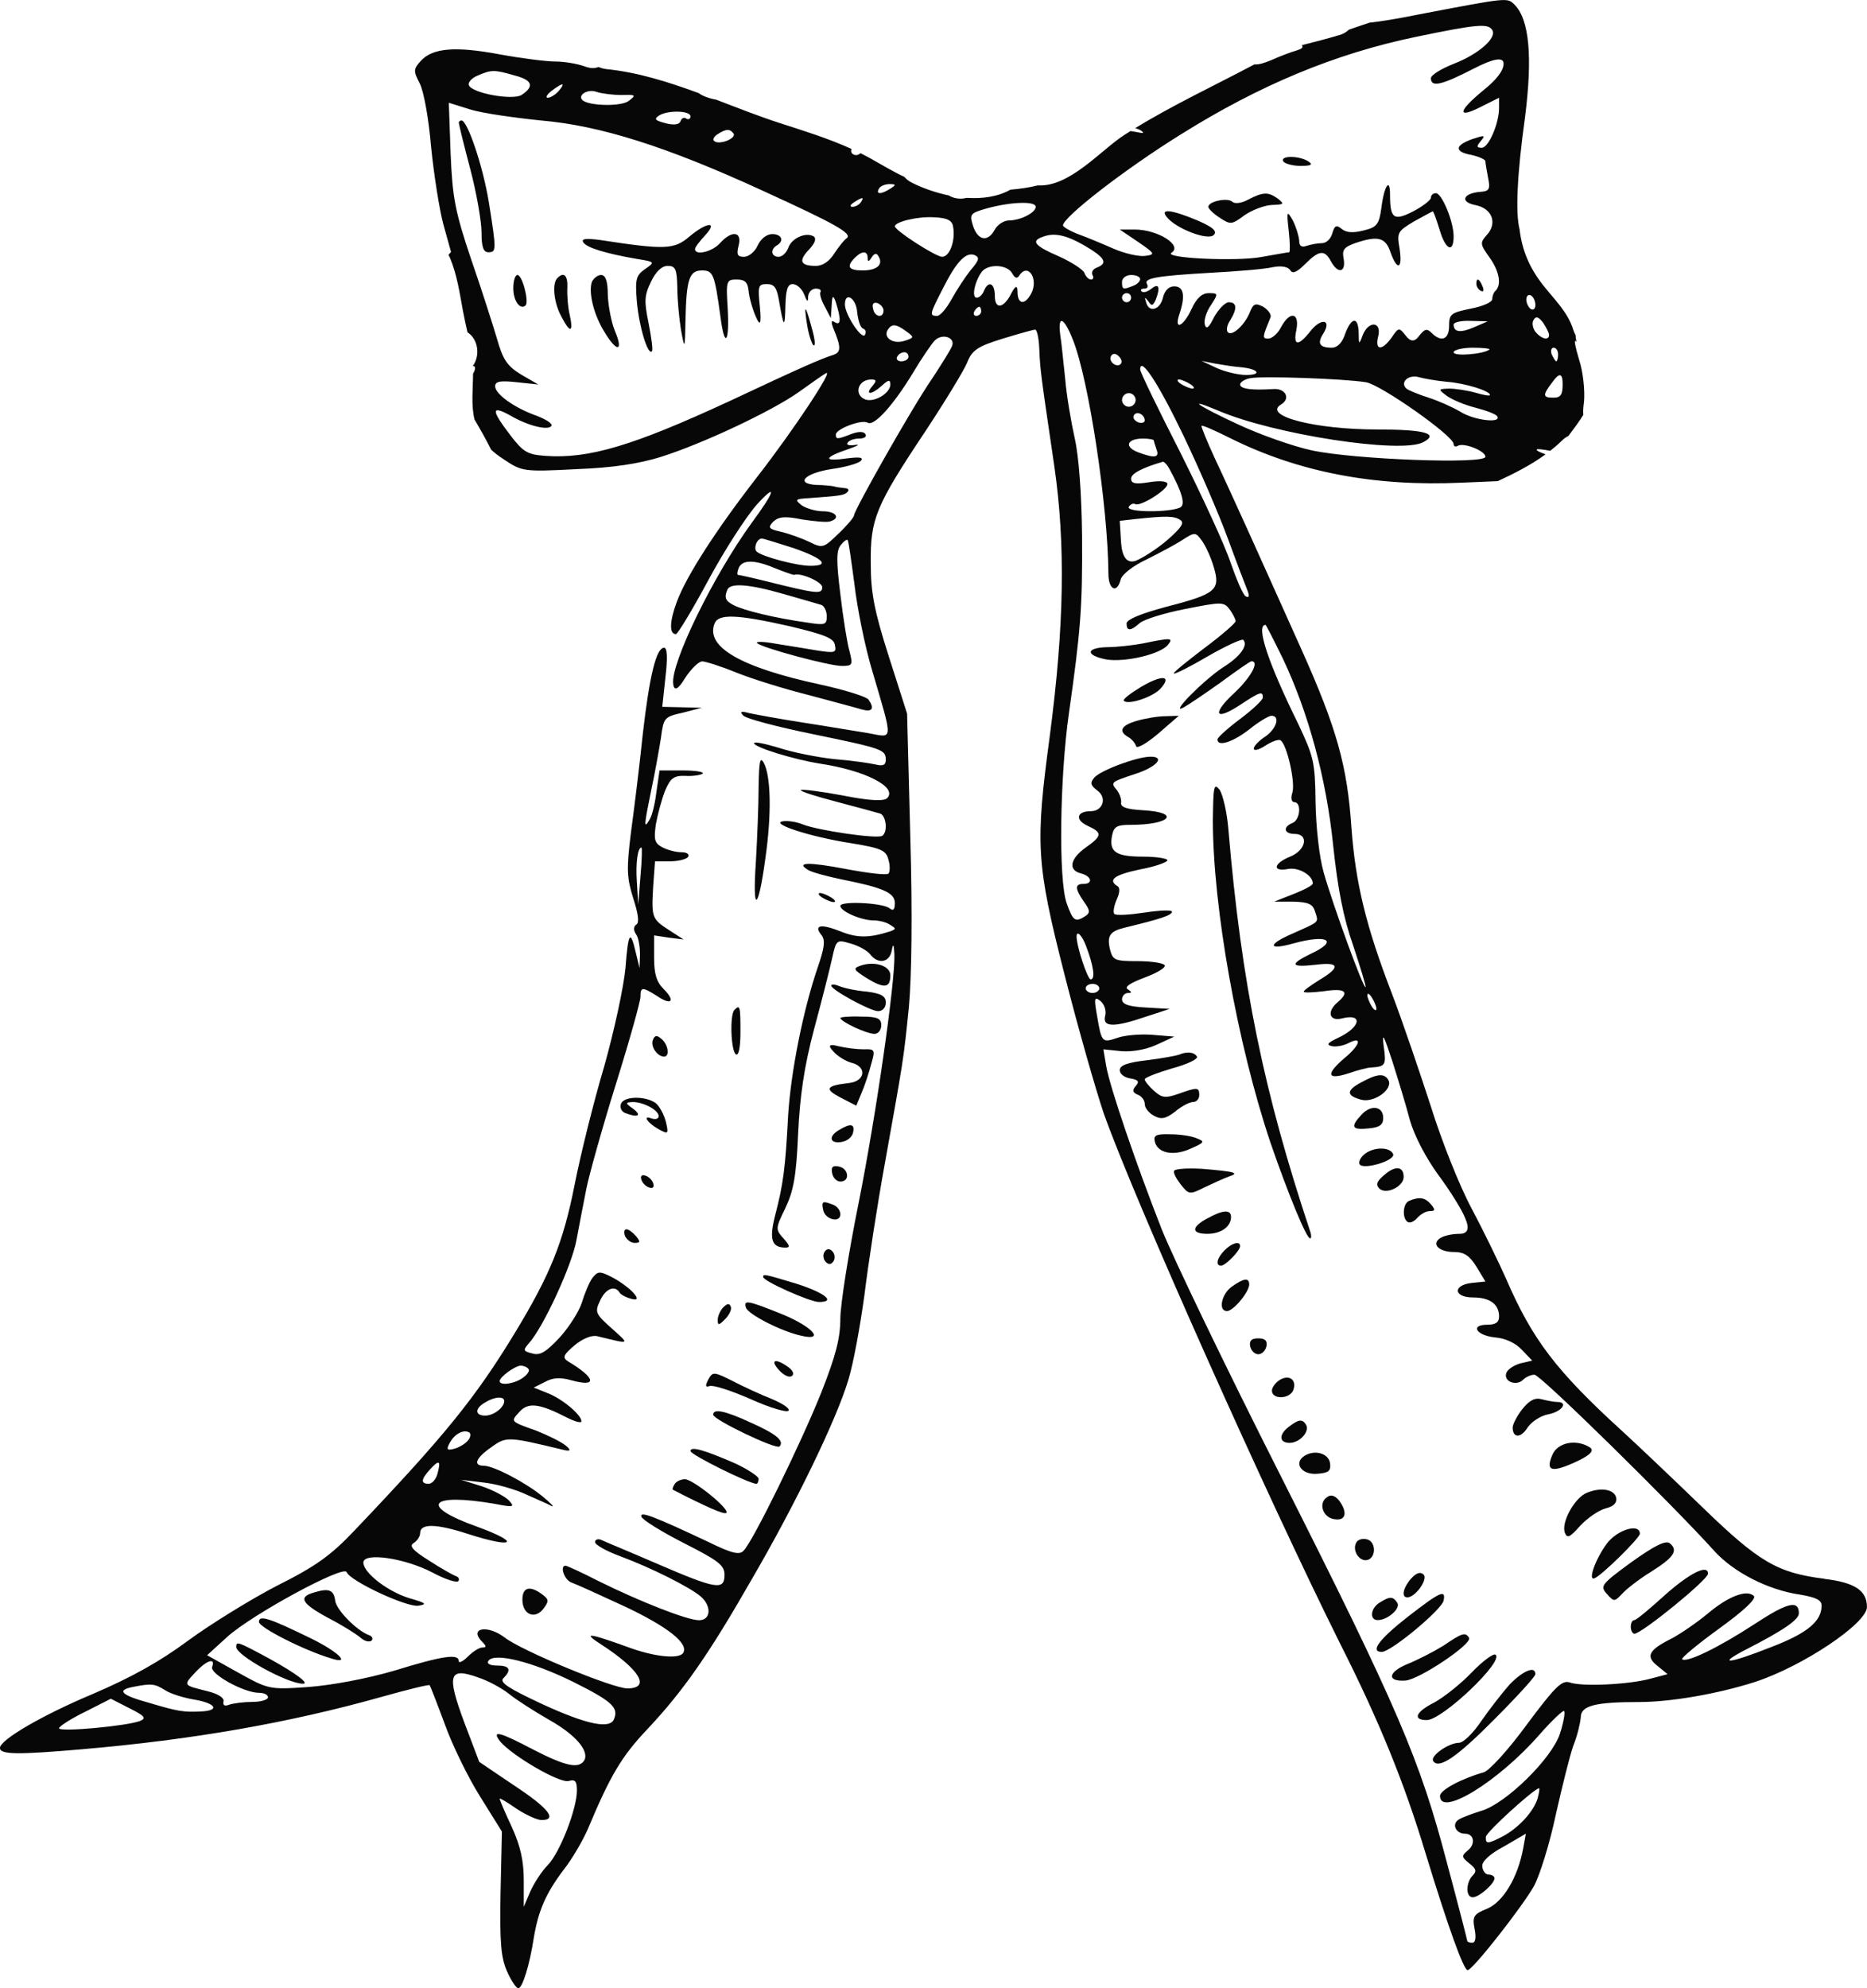 <?xml version="1.0" encoding="UTF-8"?>
<svg id="Layer_2" data-name="Layer 2" xmlns="http://www.w3.org/2000/svg" viewBox="0 0 411 437.51">
  <defs>
    <style>
      .cls-1 {
        fill: #070707;
        stroke-width: 0px;
      }
    </style>
  </defs>
  <g id="Layer_1-2" data-name="Layer 1">
    <g>
      <path class="cls-1" d="m401.6,347.41c-10.3-1.3-14.3-3.6-26.8-15.7-6.2-6-14.2-13.6-17.7-16.8-14.5-13.2-19.8-20.2-25.5-33.4-1.6-3.6-5-10.6-7.6-15.5-2.7-5-6.7-15.1-9-22.5-2.4-7.4-6.2-18.6-8.6-24.9-5.7-14.8-8-24.3-8.9-36.5-.9-13.5-3.2-21.8-11-39.2-3.7-8.2-8.7-19.4-11.2-24.9s-6-13.2-7.8-17c-1.8-3.9-3.1-7.1-3-7.3.2-.2,2.9,1,6.1,2.6,15.2,7.6,31.9,10.8,51.3,9.9l7.81-.33c3.68-1.71,7.29-3.54,10.53-5.9-1.36-.49-2.13-.88-1.93-1.07.11-.16,1.26-.03,2.96.29.9-.71,1.77-1.45,2.59-2.26.45-.44.92-.77,1.41-1.01,1.14-1.52,2.29-3.03,3.28-4.64-.1-.69,0-1.63.16-2.98.2-2.4-.2-6.5-1.1-9.2-.8-2.7-1.2-4.5-.7-4,.03.04.07.09.12.15-.05-.29-.09-.6-.14-.97-.02-.18-.03-.36-.04-.53-.19-.33-.35-.69-.48-1.1-1.21-4.02-4.29-6.84-6.8-10.07-2.89-3.72-4.51-7.52-5.06-12.16-.91-3.55-.55-12.02,1.19-24.51,1.7-13.3,1-21.6-2.3-24.9-1.6-1.6-1.4-1.6-21.3,2.2-4.49.91-8.12,1.5-10.64,1.77-1.47.47-2.97,1.02-4.5,1.53-.54.52-1.23.95-2.11,1.2-2.62.77-5.23,1.46-7.88,2.12-.12.03-.25.05-.37.08.34.62-.05.81-1.21,1.2-1.1.3-3.5,1.2-5.5,2.1-1.74.71-2.77,1.02-3.75.95-8.76,4.65-17.78,8.85-26.24,14.03.53.16.92.31,1.1.42,1.1.7.8.8-1,.4-.26-.04-.65-.1-1.13-.18-.43.27-.87.53-1.3.81-5.21,3.35-12.11,11.57-19.09,11.14-1.99.49-4.01.78-6.05.95-2.74,1.55-6.13,2.03-9.62,1.8-.41.1-.85.17-1.34.17-1.05,0-1.92-.27-2.63-.71-2.93-.61-5.76-1.62-8.14-2.82-.68-.35-1.21-.77-1.6-1.25-2.57-1.19-5.03-2.71-7.61-4.14-.68-.38-1.37-.73-2.07-1.08-.44.42-1.06.57-1.63.23-.42-.25-.49-.71-.35-1.17-5.06-2.3-10.42-3.96-15.69-5.66-4.68-1.51-9.37-3.37-14.1-5.18-1.49-.25-3-.8-3.84-1.44-6.65-2.45-13.39-4.58-20.29-5.28-.64-.07-1.22-.23-1.75-.47-1.03.4-1.93.29-3.28-.2-1.4-.5-4.2-1-6.2-1s-7.5-.7-12.4-1.6c-9.7-1.8-14.7-1.4-17.3,1.5-1.6,1.8-1.6,2.2-.2,4.9.9,1.7,2,7.9,2.5,13.9.6,6,1.8,13.7,2.7,17.1l1.7,6.1-.57.65c.11.2.23.4.33.63,1.55,3.72,2.12,7.64,2.84,11.57.3,1.62.66,3.22,1.02,4.83,2.41,1.54,2.81,5.16,1.19,7.4,0,.02,0,.03,0,.05.03,0,.06-.02.09-.02.5,0,.5.6.1,1.4-.04.08-.09.16-.15.25-.02,3.34-.46,6.97.32,10.11,1.29,2.2,2.54,4.41,3.67,6.66.73.67,1.74,1.46,2.86,2.17,3.9,2.6,4.3,2.7,15.8,2.1,8.1-.3,13.9-1.2,18.7-2.7,9.2-2.9,24.5-10.1,30.4-14.3,2.5-1.8,5.2-3.7,5.9-4.1,2-1.2-7.1,12.5-15.1,22.8-9,11.6-15.6,21.8-17.7,27.5-1.6,4.3-1.7,7.1-.2,7.1.4,0,3.6-5.3,7.1-11.8s8.3-14,10.8-16.8c4.5-4.9,3.9-2.8-1.2,4.1-8.5,11.7-17.8,30.8-17.3,35.4q.3,2.6,2.6-1.2c1.3-2,3-3.7,3.8-3.7.7,0,4.2,1.1,7.6,2.5,3.5,1.4,10.6,3.6,15.8,4.9,5.2,1.4,10.5,2.8,11.8,3.2,2.2.6,2.8-.2,1.4-2.2-.4-.6-5.1-2.1-10.6-3.3-17.6-3.8-25.3-8.3-23.3-13.4.8-2.2,4.8-2.1,16.7.6,7.5,1.8,9.6,2.6,9.8,4.1.4,1.7,0,1.8-3.9,1.2-2.4-.4-6.6-1.1-9.2-1.5-2.7-.5-4.5-.5-4-.1,1.3,1.1,15.9,5,18.6,5,2.4,0,2.5-.2,1.7-3.3-.5-1.7-1.4-7.4-2-12.5-.9-7.3-.9-9.6.1-10.8.6-.8,1.3-1.3,1.5-1.1.2.1.8,4.5,1.5,9.7.6,5.2,2.3,13.7,3.9,19,4.7,16,4.7,14.8-.8,13.8-2.6-.4-9-1.5-14.2-2.3s-10.6-1.8-12-2.1c-1.9-.5-2.2-.4-1.4.5.6.7,7.5,2.5,15.3,4.1,15.5,3.2,16.1,3.4,16.1,5.7,0,1.1-.6,1.4-2.2,1-1.3-.3-5.4-.9-9.2-1.2-3.7-.4-9.2-1.5-12.2-2.5-3-.9-5.4-1.4-5.4-1,0,.9,8.8,3.6,14.5,4.5,10,1.5,17.2,5.2,14.8,7.6-.7.7-3.8.6-9.8-.6-4.8-.9-8.9-1.4-9.2-1.2-.2.3,3.3,1.4,7.9,2.6,4.6,1.2,8.9,2.4,9.6,2.6,1.3.5,1.7,4.1.4,4.9-1.2.7-14.1-1.2-17.4-2.5-1.4-.6-3.5-.9-4.5-.7-2.8.5,6,3.4,15,4.8,6.8,1.1,7.8,1.6,8.3,3.7.4,1.3.3,2.7,0,3-.4.4-4.5-.1-9.3-1-8.4-1.6-11.2-1.5-8.4.2.8.5,4.1,1.4,7.5,2.1,9,1.8,11.6,2.9,11.6,5.2,0,1.5-.4,1.8-1.2,1.1-1.7-1.2-10.8-1.6-10.8-.5,0,1.2,4.6,3.2,7.3,3.2,1.2,0,2.9.4,3.7,1,1.3.8,1.3.9,0,1.4-4.7,1.5-7.3,1.5-11,0-4.3-1.7-6-1.4-4.1.9.8,1.1.6,2.7-.8,6.8-3.3,9.6-6,23.2-6.6,32.9-.6,11.7-1.1,15.1-2.8,21.7-1.4,5.4-.9,7.3,2.2,7.3,1.1,0,1-.4-.4-2-1.8-2-1.8-2.2.4-6.7,1.8-3.8,2.4-7,2.8-16.3.4-8.3,1.3-14.7,3.5-23,1.7-6.3,3.5-13.4,4-15.7.9-4.1,1-4.1,4.1-3.2,1.8.5,3.7,1.6,4.3,2.4,1.7,2.2,4.2,1.8,4.7-.8.3-1.7.5-1.6.6.8.2,5.9-4,35.3-7.9,54.8-2.2,10.9-4,22.3-4,25.3,0,4.3-1,8.2-4.2,16.3-4.4,11-15,32.7-17.1,34.8-.9,1-2.6.6-7.7-1.9-11.9-5.6-15.2-6.9-14.8-5.6.2.7,4.4,3.3,9.3,5.8,7.7,3.9,9,4.9,9,7,0,3.5-1.8,3.2-15-2.5-6-2.6-11.6-4.9-12.2-5.2-.7-.3-1.3,0-1.3.5,0,.6,2.5,2,5.5,3.1,7,2.6,15.5,6.9,17.8,8.9,2.4,2.1,2.2,5.2-.4,5.2s-13-4.1-22.1-8.6c-3.7-1.9-7-3.4-7.3-3.4-1.3,0-.3,3.1,1.3,3.7.9.3,6.2,2.7,11.8,5.3,9.3,4.4,14.1,8.1,12.8,10.2-.9,1.4-6.3.9-12.2-1.3-8.6-3.1-10.1-3.3-5.9-.6,8.5,5.5,11.1,9.7,5.8,9.7-3.2,0-23.3-8.3-27-11.2-3.8-2.9-8-2.1-4.9,1,.9.9.9,1.2,0,1.2-.7,0-2.1.9-3.2,2s-2,1.5-2,1c0-1.7-3.5-1.2-14.2,2.1-6.2,1.8-13.7,3.2-19,3.6-8.6.6-8.7.5-15.4-3.2l-6.8-3.8,4.5-4.1c5.6-5,25.6-15.8,26.2-14.2.8,2,13.3,7.8,15.8,7.4,2-.3,1.7-.6-1.8-1.6-4.8-1.4-10.3-5.6-10.3-7.9s9.1-1,15.2,2.2c2.8,1.5,5.3,2.3,5.7,1.9.3-.4.1-.9-.5-1.1-.6-.2-3.3-1.7-5.9-3.4-3.7-2.3-4.5-3.3-3.4-3.9.8-.5,1.4-1.5,1.4-2.2,0-2.1,3.4-2.1,10.5.2,10.2,3.3,11.9,2,2-1.6-12.9-4.6-10.5-7.5,4-5,4.1.8,4.4.7,3-.8-.9-.9-3.6-2.3-6-3.1l-4.5-1.4,5,.6c2.8.3,7,1.5,9.5,2.7,2.5,1.1,5,2.2,5.5,2.5.6.2-.3-.7-2-2.1-3.6-3-10.8-6.8-13-6.8-2.4,0-1.8-1.7,1.7-4.1,3.3-2.4,3.7-2.3,15.8.6q2.4.6.6-.9c-1.1-.9-4-2.3-6.5-3.3-5.9-2.1-5.7-2-3.7-4.2,1.9-2.1,4.4-1.8,10.4,1.3,1.8.9,3.2,1.3,3.2.8,0-1.4-4.3-5-7.5-6.2l-3-1.2,2.4-1.2c1.8-1,3.4-1.1,5.9-.4,5.8,1.6,5.4-.5-.8-4.2-1.2-.8-1-1.4,1.5-3.5,1.8-1.5,3.8-2.3,5-2,7.4,1.8,7.2,1.9,3.2-1.7-3.6-3.2-3.8-3.6-2.6-6.1,1.2-2.7,3.3-3.5,4.3-1.8.3.5,1.5,1.1,2.7,1.4q2,.5.3-1.4c-.9-1-3.1-2.6-4.7-3.4-2.7-1.4-3.1-1.3-4.3.2-.7,1-1.7,3.4-2.3,5.4-.6,1.9-2.8,5.4-4.9,7.7-3,3.2-4.3,4-6,3.5-2-.5-2.1-.7-.8-2.2,3.2-3.5,9.5-17.2,10.5-22.7.6-3.2,1.6-8.4,2.2-11.4.6-3,3.5-13.4,6.5-23,3-9.6,5.4-18.2,5.4-19.2,0-2.2.4-2.2,3.6-.2,3.2,2.2,4.2,1.2,1.5-1.5-1.6-1.6-2.1-3.4-2.1-6.9v-4.9l3.3.5,3.2.4-3.1-2c-3.9-2.5-4-2.8-3.6-9.7l.4-5.5h3.3c1.9,0,3.7-.5,4-1,.3-.6-.3-1-1.5-1s-3.1-.5-4.2-1.1c-1.7-.9-1.9-1.7-1.4-5.1.4-2.2,1.3-5.5,2-7.3,1.2-2.8,1.9-3.4,4.5-3.3,1.7.1,3.4-.2,3.8-.5.3-.4-1.6-.7-4.4-.7h-5.1l-.7,4.8c-.3,2.6-1,5.4-1.6,6.2-1.2,2-1.1,1,.5-6.8.8-3.7,1.7-8.8,2.1-11.3.6-4.5.7-4.7,4.8-5.6l4.2-1.1-4.3-.1-4.4-.1.7-6.5c.5-4.3.4-6.5-.3-6.5-1.7,0-3.2,6-4.7,19.1-.7,6.8-1.9,16.5-2.6,21.6-1,8.1-.9,9.9.5,14.4,1.1,3.4,1.4,5.4.7,5.8-.6.4-.7,1.2-.1,2.1.6.8.9,2.8.9,4.5l-.1,3-.8-3.3c-1.2-5.3-1.7-4.7-2.3,3.3-.4,4.2-2.5,13.9-4.7,21.7-2.3,7.7-5.2,19.4-6.5,26-2.5,12.7-5.4,19.8-13.1,32.5-8.7,14.3-15.3,22.5-35.3,43.5-5.2,5.5-8.5,7.9-17.1,12.2-5.8,3-14.7,8.5-19.6,12.1-6.2,4.6-12.5,8.1-20.9,11.7-11,4.6-20.5,10.1-20.5,11.9,0,1.5,4,1.5,18,.3,24.4-2.1,45.6-5.8,65.9-11.5,5.7-1.6,10.5-2.8,10.7-2.6.1.1,1.6,3.9,3.3,8.5,1.6,4.5,5.1,11.7,7.8,16l4.8,7.7-.3,13.5c-.2,11,.1,14.2,1.4,17.2.9,2.1,2.1,3.8,2.5,3.8.9,0,2.5-5.1,3.4-11,1-6,2.6-9.8,6.6-15.1,1.9-2.4,4.2-6.4,5.3-8.9,4.9-11.7,7.4-16,13.1-22,7.9-8.4,13.5-16.4,23-33,9.5-16.3,18.7-35.2,21.3-44,1.1-3.6,2.6-11.9,3.5-18.5.8-6.6,2.8-19.7,4.5-29,4.1-22.9,4.1-22.6,5.3-34.5.6-6.7.8-20.3.3-37.5l-.7-27-4-12.5c-3.2-10-4-14.1-4-20.5-.1-9.8,1-12.6,12-29.1,4.3-6.5,8.5-13.4,9.2-15.1,1.1-2.8,2.3-3.6,7.8-5.3,3.6-1.1,6.8-2,7.2-2s.8,1.9.9,4.2c.2,4.8.3,5.4,3.3,25.8,2.5,17.2,2.2,35.2-1,59.5-3.2,23.8-3,27.9,3.3,52.6,3,11.8,6.9,25.4,8.6,30.4,6.9,19.4,36.1,84.7,52,116.6,8.7,17.2,14.2,30.8,18.9,46.4,4.9,16,8.3,25.5,9.2,25.5,1.1,0,12-13.9,14.6-18.5,1.3-2.4,3.5-9.5,4.8-15.7,1.4-6.2,3.1-13.1,3.9-15.3.9-2.2,1.5-5,1.6-6.1,0-2.6,3.1-3.4,12.9-3.4,6.9,0,17.3-1.8,25.4-4.4,10.5-3.4,24.7-12.9,24.7-16.5s-2.6-5.4-9.4-6.2Zm-57.6-262.9c0,2.3-.4,3-2,3-2.4,0-2.5-.5-.2-3.5q2.2-3.1,2.2.5Zm-2-8c.6,0,1,.7,1,1.5s-.2,1.5-.4,1.5-.6-.7-1-1.5c-.3-.8-.1-1.5.4-1.5Zm-2.3-5.5c.7,1.1,1.3,2.2,1.3,2.7,0,1.3-1.7.9-3-.7-.6-.8-.8-2-.4-2.6.5-.9,1.1-.7,2.1.6Zm-2.7-6c.6.3,1,1.3,1,2.1s-.4,1.2-1,.9c-.5-.3-1-1.3-1-2.1s.5-1.2,1-.9Zm-196.5,134l-.3-4.9c-.3-4.3.2-7.6,1-7.6.2,0,.1,2.8-.2,6.2l-.5,6.3Zm-25.9,101.5c.6,0,1.4.3,1.7.7.4.3-.1,1.2-1.1,1.9-1.8,1.4-5.2,1.9-5.2.8,0-.9,3.3-3.3,4.6-3.4Zm-7.8,8.1c2.1-1.3,4.2-1.4,4.2-.3,0,1.4-2.3,3.2-4.2,3.2-2.3,0-2.3-1.6,0-2.9Zm-7.8,8.9c1.1-2,3-3,4.3-2.3.4.3.3,1.1-.3,1.8s-1.9,1.5-3,1.8c-1.6.4-1.8.2-1-1.3Zm-4.3,5.8c2-2.2,2.4-1.9,1.6,1-.3,1.2-1.2,2.2-1.9,2.2-1.8,0-1.8-.9.3-3.2Zm-63.9,55.4c-2.8,1.1-17.8,2.5-17.8,1.6,0-.4,2.6-2.1,5.7-3.6l5.7-2.9,4.1,2.1c3.4,1.7,3.8,2.2,2.3,2.8Zm13.5-2.1c-3.9.2-5.1,0-11.5-1.9-6.2-1.7-7.2-2.8-3.5-3.5,4-.8,4.8-.7,7,.7,1.2.8,4.1,1.7,6.5,2.1,4.7.8,5.7,2.4,1.5,2.6Zm11.3-2.1c-1.9,0-4.2.3-5.1.6-1,.4-1.5.2-1.3-.7.2-.8-1.2-1.7-3.7-2.3-5.2-1.3-5.2-1.2-2.5-4.1,2.5-2.7,4.5-3.3,3.7-1.2-.6,1.5,7,5.7,10.3,5.7,1.1,0,2,.4,2,1,0,.5-1.5,1-3.4,1Zm73,12.9c-1.2,1.9-4.2,1.2-11.2-2.4-7.4-3.9-9.3-4.4-7.3-1.8,2.7,3.2,13.2,9.3,15.1,8.7,1.4-.4,1.8,0,1.8,2.1,0,4-3.7,13.6-6.4,16.4-1.4,1.4-3.1,4.1-3.9,5.9l-1.4,3.3v-5.8c0-4.3-.7-7.5-2.6-11.7-1.5-3.2-2.7-6-2.7-6.3,0-.2,1.7.8,3.7,2.2,2.1,1.4,4.6,2.5,5.5,2.5,3.6,0,1.6-2.6-6-7.6l-7.7-5.2-3.3-8.7c-3.9-10.5-3.4-12.2,3-9.9,2.2.7,5.3,2.4,6.8,3.6,1.6,1.3,5.5,3.8,8.8,5.7,5.9,3.3,9,6.9,7.8,9Zm6.6-9.2c-.8,2.4-6,1.3-15.8-3.2-7.5-3.5-9.5-4.8-8.6-5.7,1.9-1.9,1.4-2.8-1.4-2.8-1.5,0-2.3-.4-1.9-1,1.2-2,9.8.2,18.7,4.6,8.4,4.2,10,5.6,9,8.1ZM205.5,47.81c3,.1,4.1.7,4.3,2,.6,3-.7,6.7-2.4,6.7-1.4,0-10.4-5.8-10.4-6.7,0-1,5-2.2,8.5-2Zm-6.4,27.2c-2.5.8-4.7-.7-3.7-2.4.9-1.4,1.8-1.4,4.1.3,1.8,1.3,1.8,1.4-.4,2.1Zm.9,3.5c0,.5-.7,1-1.6,1-.8,0-1.2-.5-.9-1,.3-.6,1-1,1.6-1,.5,0,.9.4.9,1Zm-8,6.5c-1.7,2-.1,1.9,2.2-.2,1.4-1.3,1.8-1.3,1.8-.2,0,1.9-3.5,4-5.5,3.3-2.6-1-1.7-4.4,1.3-4.4,1.2,0,1.2.3.2,1.5Zm1.2-18.3c.7.3,1.3,1,1.3,1.6,0,1.8-2,1.5-2.3-.4-.3-1,.1-1.5,1-1.2Zm.3-25.2c.3-.6,1.4-1,2.3-1,1.5,0,1.5.2.2,1-2,1.3-3.3,1.3-2.5,0Zm-5.5,3c1.9-1.2,2.3-1.2,1.5,0-.3.5-1.2,1-1.8,1-.7,0-.6-.4.3-1Zm.2,12.2c1.6-1.6,2.8-1.5,2.8,0,0,1,.3.9.9-.1.6-.9,1.1-1,1.5-.2,1.1,1.8-.3,3.1-3.5,3.1s-3.6-.9-1.7-2.8Zm.5,12c.2,1.8.7,3.4,1.3,3.6.6.2.7.8.4,1.4-.7,1.1-4.4-4.5-4.4-6.7,0-3,2.5-1.4,2.7,1.7Zm-30.7-39.2c1.9-1.2,2.7-1.2,3.5-.1.6,1.1-3.3,2.6-4.3,1.6-.4-.3,0-1,.8-1.5Zm-12.9-4.1c1.9-1.2,6.9-1.1,6.9.2,0,.5-.4.8-.9.5-.5-.4-1.1-.1-1.3.6-.3.7-1.4.9-3.3.4-2.3-.6-2.6-.9-1.4-1.7Zm-13.8-5.2c1.2.4,3.7.7,5.6.7,3.1-.1,3.2,0,1.5,1.3-1.7,1.3-8.9,1.1-10.2-.2-1.1-1.1,1.2-2.5,3.1-1.8Zm-9.9-.2c2.5-1.9,3.2-1.9,1.6,0-.7.8-1.8,1.5-2.4,1.5s-.2-.7.8-1.5Zm-16.2-3.4c3-1.3,3.6-1.3,8.1,0,3.9,1,4.4,2.4,1.5,4.3-2,1.2-11-.4-11.6-2.2-.2-.6.7-1.6,2-2.1Zm55.3,71.7c-21.2,9.8-30.9,12.7-40.5,12-3.9-.3-4.8-.8-7.7-4.6-4.2-5.5-4.2-6.6,0-4.3,3.9,2.3,8.4,3.4,9.1,2.3.3-.5-1.2-1.4-3.2-2.2-4.9-1.7-9.2-4.8-9.2-6.5,0-1.1,1.1-1.3,4.8-.9l4.7.5-3.8-2.2c-3.1-1.9-4-3.3-5.3-7.9-.9-3-3.4-10.9-5.7-17.5-3.5-10.4-4.1-13.5-4.5-23.2l-.4-11.2,4.8,1.5c2.6.8,9.6,1.8,15.5,2.4,12.9,1.1,27.6,5.7,48.9,15.5,16,7.3,19.7,9.4,18.4,10.4-.5.3-1.7,1.8-2.7,3.3-1.1,1.8-2.6,2.8-4.1,2.8-3.4,0-3.9-1.1-1.5-3.6,1.3-1.4,1.7-2.4,1-2.9-1.7-1-4.9.4-5.6,2.6-.4,1-1.3,1.9-2.1,1.9-1.6,0-1.9-1.6-.4-2.5,1.7-1,1.1-2.5-1-2.5-1.2,0-2.5,1-3.2,2.5-.6,1.4-2,2.5-3,2.5-1.5,0-1.7-.5-1.2-2.5.8-3.1-1.5-3.4-4.1-.5-1.7,1.9-5.5,2.8-5.5,1.3,0-.4,1-1.7,2.2-3,3-3.2.4-3-3.5.3-3.3,2.8-5.3,2.9-19.6.7-3.1-.4-4.2-.3-3.7.5.7,1.2,5,2.5,12,3.7,3.8.6,3.8.7,1.6,2.2-2,1.4-2.2,2.2-1.8,7.2.5,5.5,2.4,11.8,3.3,10.9.3-.2-.1-3-.7-6.1-1-4.9-1-6.1.5-9.2,1.1-2.3,2.4-3.5,3.7-3.5,1.7,0,2,.7,2.1,4.7,0,2.7.4,6.8.8,9.3.8,4.5.9,4.5,1-2,.2-9,.8-11,3.6-11,2.5,0,2.8.7,4.1,10.2.9,7,2,5.9,1.6-1.7-.4-6.3-.3-6.5,2-6.5,1.8,0,2.4.6,2.6,2.5.1,1.3.8,3.9,1.6,5.7q1.4,3.3.9-2c-.5-4.8-.4-5.2,1.5-5.2,1.7,0,2.2.8,2.7,3.7,1,5.9,1.3,6.2,1.4,1,.1-3.5.5-4.7,1.6-4.7.9,0,2,1,2.5,2.2.7,1.8.9,1.9.9.5.1-.9.8-1.7,1.7-1.7.8,0,1.3.3,1,.8-.2.4.2,1.8,1,3.2l1.3,2.5.2-3q.1-3,.9-.5c1.2,3.8,1.1,5.2-.2,4.4-.8-.5-.9-.2-.4,1.2,1.8,4.3,1.8,5.4,0,6-2.8.9-6.5,2.5-22.9,10.2Zm7.2,30.2c.4,0,3.5,1,7,2.1,6.6,2.3,8.1,3.9,3.7,3.9-3,0-10.5-2-11.8-3.1-.8-.7,0-2.9,1.1-2.9Zm-5.1,6.5c.8-1.9,3.5-1.9,8.2.1,2,.8,3.8,1.4,4,1.4,1.3-.6,6.2,1.5,6.2,2.7,0,1.6-1.1,1.5-12.3-1.3-3.2-.8-6-1.4-6.2-1.4-.3,0-.2-.7.1-1.5Zm15.2,12c-7.2-1-14.2-2.7-16.4-3.9-1.7-.9-2-1.6-1.3-3.3q.9-2.4,12.4.9c3.9,1.1,7.6,2.2,8.3,2.4.6.2,1.2,1.3,1.2,2.5,0,1.9-.4,2-4.2,1.4Zm31.8-60.9c-.3.8-2.3,4-4.4,7.2-4.2,6-17.2,29-17.2,30.1,0,.4-1.5,2.2-3.4,4-3.3,3.2-3.5,3.3-6.5,1.8-1.7-.8-4.5-1.8-6.2-2.2-2.7-.6-2.9-.9-1.7-2.2,1.2-1.1,2.5-1.3,6.4-.5,2.7.4,5.5.7,6.2.4,2.3-.7,1.2-2.2-1.6-2.2-1.6,0-3.6-.6-4.7-1.3-1.6-1.3-1.5-1.4,1.6-1.6,6.9-.5,7.8-.6,8.5-1.4.4-.4.1-.8-.7-.8-.8-.1-1.8-.2-2.4-.4-.5-.1-2.3-.3-3.8-.3-4.8-.3-2.5-2.6,3.4-3.5,2.9-.4,5.8-1.2,6.4-1.8.7-.8-.3-.9-3.4-.5-5,.7-4.7-.3.7-2.1,2-.7,2.7-1.1,1.4-.9-1.2.2-2,0-1.6-.5.3-.5,1.4-.9,2.5-.9s1.8-.4,1.4-1c-.4-.6-1.5-.6-3.1,0-3.1,1.2-3.4,1.2-3.4.1,0-1.2,5.7-3.4,7-2.6,1.4.9,5.7-3.9,10-11,1.9-3.2,4.1-6.4,4.8-7.1,1.6-1.6,4.5-.7,3.8,1.2Zm-.1-10.3c-1.1,2-2.5,3.7-3.2,3.7-1.7,0-1.7-.3,1.2-5.9,3-6,5.1-8.2,7-7.5,1.2.5,1.1,1.1-.8,3.3-1.2,1.5-3.1,4.4-4.2,6.4Zm5.4,3.7c-.5,0-.7-.5-.4-1,.3-.6.8-1,1.1-1,.2,0,.4.4.4,1,0,.5-.5,1-1.1,1Zm12.1-4.9c-1.4,2.6-3,2.4-3-.4q0-2.2-1.3.2c-1.7,3.5-3.7,3.8-3.7.7,0-2.8-1.4-3.5-2.4-1.1-.3.8-1,1.5-1.6,1.5-1.2,0-.4-3.7,1.2-5.8,1.5-1.7,5.5-1.5,6.6.4.6,1.1,1.1,1.3,1.6.5,1.9-2.9,4.3.8,2.6,4Zm-4.9-16.1c-1.1,0-2.5.9-3.1,2-1.5,2.8-3.7,2.5-4.8-.8-.8-2.6-.7-2.8,3.2-3.9,5.2-1.4,10.6-1.6,10.6-.3s-3.4,3-5.9,3Zm79.9,171c.5.8,1,1.9,1,2.5,0,.5-.5.3-1-.5s-1-2-1-2.5c0-.6.5-.3,1,.5Zm-23.4-82c.1,0,1.8,3.3,3.8,7.4,5.6,11.8,9.6,26.4,11.1,41.3,1,9.3,2.2,15.7,4.4,21.9,1.6,4.9,2.9,9,2.7,9.1-.4.5-7.1-17.8-9.2-25.2-1-3.5-1.7-10-1.8-15.5-.1-8.9-.4-10-3.9-17.4-6.6-13.4-9.3-21.6-7.1-21.6Zm-8.3-19c1.9,5.2,3.9,10.4,4.3,11.4.5,1.3.4,1.7-.4,1.3-.6-.4-2-3.7-3.3-7.4-1.2-3.7-6.2-14.5-11-24.1-4.9-9.6-8.9-17.8-8.9-18.4,0-3.1,4.1,3.2,9.6,14.7,3.4,7.1,7.8,17.3,9.7,22.5Zm-20.3-4.3c6.6-.7,8.5-.7,9.8.2,1,.6.3,1.7-2.8,4.4-2.3,2-5.5,4-7,4.6q-2.8.9-3.2-3.9l-.3-4.9,3.5-.4Zm-5.4-35.9c.4-.6,1-.6,1.7.1.6.6.8,1.3.4,1.7-.9.9-2.8-.6-2.1-1.8Zm5.9,14.6c-.8-.4-1.2-1-.9-1.5.6-1.1,2.4-.2,2.4,1.1,0,.5-.7.7-1.5.4Zm3.5,4c0,.2.3,1.1.6,2,.7,1.8-.4,2-4.1.6-3.1-1.2-2.4-3,1.1-3,1.3,0,2.4.2,2.4.4Zm-4.6-34c-2.2.9-2.4.8-2.4-.9,0-.8.9-1.5,2-1.5s2,.4,2,.9-.7,1.2-1.6,1.5Zm-1.4,1.6c.6,0,1,.4,1,1,0,.5-.4,1-1,1-.5,0-1-.5-1-1,0-.6.5-1,1-1Zm.5,22c.8,0,1.5.7,1.5,1.5s-.7,1.5-1.5,1.5-1.5-.7-1.5-1.5.7-1.5,1.5-1.5Zm11.4,25.1c-2,1.2-12.2,1.2-11.4-.1.4-.6,1-.8,1.4-.6,1,.7,7.1-3.1,7.1-4.4,0-.6-1.5-.8-4-.4-3.1.5-4,.3-4-.8s2.5-2.4,7-3.7c.3,0,1,.7,1.5,1.7q4,7.3,2.4,8.3Zm-.4-28.1c.6,0,1.7.5,2.5,1s1.1,1,.5,1c-.5,0-1.7-.5-2.5-1s-1-1-.5-1Zm29.3,15.6c-4.2-.9-11.5-3.5-16.2-5.7-8.9-4.1-11.9-6.2-4.3-3,12.2,5.2,40.1,9.5,45,6.9,3.6-1.9.3-2.8-10-2.8-13.9,0-25.4-3-21.3-5.5,2.2-1.3,1-3.6-1.7-3.4-4.6.3-7.3,0-7.3-1,0-.5,1-1.2,2.3-1.4,2.5-.5,20.4.1,25.4.9,3.2.5,19.3,11.8,19.3,13.6,0,.5.4.7.9.4,1.3-.8,6.1,1.1,6.1,2.4,0,1.7-28.9.6-38.2-1.4Zm-24.3-19.7l3,.6c1.7.3,4.2.7,5.7.8,3.9.4,4.7,1.7,1.1,1.7-1.7,0-4.6-.7-6.4-1.5l-3.4-1.6Zm57,11.2c-1.7-1-4.8-2.4-7-3.1s-4.4-1.6-4.9-2c-1.5-1.4.5-3.2,2.8-2.5,1.1.3,3.9.8,6.1,1,4,.3,9.5,2,9.5,2.9,0,.3-1.5,0-3.2-.5-1.8-.5-4.4-.9-5.8-.9-2.4.1-2.5.1-.5,1.6,1.1.8,3.9,2,6.3,2.6,2.3.6,4.5,1.4,4.8,1.9,1,1.6-5.1.9-8.1-1Zm2.7-14.1c2.3,0,3.9.2,3.7.4-1.2,1-7.9,1.6-7.9.6,0-.5,1.9-1,4.2-1Zm-4.2-5.1c0-.5,1.7-.9,3.8-.8l3.7.1-3,1.3c-3,1.3-4.5,1.1-4.5-.6Zm-60.1-41.8c17.4-10.9,34-17.8,51.8-21.5,13.5-2.8,15.9-3,16.8-1.5,1.1,1.7-3,5.3-8.4,7.4-2.8,1.1-5.1,2.5-5.1,3.2,0,2.1,2.4,1.5,9.4-2.1q6.6-3.4,6.6-1.1c0,1.5-1.5,3.5-4.5,5.9-5.6,4.6-5.8,6.3-.5,3.6l4-2v2.2c0,3.5-2.3,8.8-3.8,8.8-1.2,0-1.2-.3-.2-1.5,1.1-1.3.8-1.3-1.9-.4-3.9,1.4-4,2.8-.1,3.5,1.7.4,3,1,3,1.4s.3,2.1.6,3.7c.5,2.4.2,2.9-1.7,3-3.8.3-4.6,2.2-1.2,2.9,3.8.7,5,4,2.6,6.6-1.5,1.7-1.5,2,.5,4.8,2.2,3,2.8,6,1.5,7.4-.5.4-.8,1.3-.8,1.9,0,.7-2.1,1.6-4.7,2.1-4.4.9-4.8,1.2-4.8,3.8,0,3-1.7,3.7-3.9,1.5-1-1-1.5-.8-2.7.7q-1.4,2-2.9,0c-1.5-1.9-1.6-1.9-3.1.3-2.2,3.1-3.8,2.9-3-.2.8-3.3-2.1-3.5-3.4-.3-.8,2.2-.9,2.2-.9-.5-.1-3.6-1.6-3.5-3,.3-.6,1.9-1.7,3-2.9,3-2.7,0-3.3-.9-1.9-3.1,1.9-3-.3-3.6-2.7-.7-2.8,3.6-4,3.5-3.2-.2.7-3.8-1.5-4.1-3.4-.5-.7,1.4-2,2.5-2.8,2.5-1.4,0-1.3-.3.5-4.7.2-.6-.5-1.6-1.6-2.3-1.8-.9-2.2-.7-3,1.3-1.1,2.7-3.9,5.3-4.8,4.3-.4-.4-.2-1.6.5-2.6,1.6-2.6,1.5-4-.3-4-.8,0-2.2,1.5-3.2,3.2-1.2,2.5-1.8,2.9-2.1,1.6-.2-.9.4-2.8,1.4-4.2,1.6-2.5,1.6-2.6-.5-2.6-1.5,0-2.7,1.1-3.8,3.5-1.8,3.9-3.9,4.8-2.7,1.2,1.4-4.1,1-6.2-1.1-6.2-1.2,0-2.1.9-2.5,2.5-.6,2.7-3.1,3.4-3.7,1-.4-1.2-.3-1.2.5-.2.7,1.1,1,1,1.6-.3,1.1-2.8.7-3.8-.9-2.5-.9.7-1.8,1-2.2.6-.3-.3-.1-.6.6-.6s.9-.4.6-1c-.8-1.3,2.1-1.8,14.2-2.5,5.7-.3,11.7-.8,13.4-1.2,2-.4,3.4-.1,3.9.6.5.9,1.4.6,3.3-1.3,3.1-3.1,4.3-3.2,5.7-.6,1.5,2.8,3.3,2.5,2.8-.5-.4-2,0-2.6,2.5-3.5,5-1.7,6.7-1.3,7.8,2,1.5,4.2,2.7,3.7,2-.8-.6-3.5-.5-3.8,3.2-6,2.2-1.2,4-2.2,4.1-2.2.2,0,.8,1.8,1.5,4,1.3,4.5,3.1,5.3,3.1,1.5,0-3.3-2.6-9.5-3.9-9.5-.6,0-1.1.4-1.1,1,0,.5-1.8,1.9-3.9,3-4.3,2.2-5.1,1.6-5.1-3.7,0-3.9-1.3-1.9-1.9,2.9-.5,3.7-1,4.3-3.9,5-2.3.6-3.8.5-4.8-.3-1.2-1-1.6-.8-2.1.9-.3,1.2-1.3,2.2-2.3,2.2s-2.5.3-3.4.6c-1.1.4-1.6,0-1.6-1.2-.1-1.1-.7-3-1.4-4.4-1.3-2.3-1.4-2.1-.9,2.3.3,2.6.3,4.7.1,4.7-.3,0-3,.5-5.9,1-5.4,1.1-22,.3-20-.9,2.5-1.6-3-5.1-8.1-5.1h-3.3l4,2.7c3.8,2.6,3.9,2.8,1.6,3.1-1.3.2-4.5-.5-7-1.6-2.5-1.1-6.1-2.6-7.8-3.2-1.8-.7-3.3-1.6-3.3-1.9,0-1.8,13.5-12.3,25.9-20Zm-30.6,22.6c2.6-1.1,5.2-.6,9.4,1.8,4.6,2.7,5.3,3.9,2.7,4.9-.8.3-1.2,1-.9,1.6.3.5.2,1-.3,1-.6,0-1.2-.7-1.5-1.5-.3-.7-2.9-2.4-5.6-3.6-5.1-2.2-6.2-3.3-3.8-4.2Zm9.7,165.3c0-.6.7-1,1.5-1s1.5.4,1.5,1c0,.5-.7,1-1.5,1s-1.5-.5-1.5-1Zm-2-11.4c0-1.5,1.2-.3,2.1,2.1,1.6,4.2,2.1,7.3,1,7.3-.7,0-3.1-7.3-3.1-9.4Zm101.5,189.6c-.9,3-4.3,6.6-7.7,8.4-3.3,1.7-3.8,1.7-3.7.1,0-1,10.6-10.6,11.7-10.7.2,0,0,1-.3,2.2Zm51.5-33.3c-9.6,3.8-12.3,4-5.5.5,8.2-4.2,11.5-6.5,11.5-7.9,0-3-2.5-2.4-9.8,2.4-7.8,5.1-15,8.6-15.9,7.7-.3-.2,3.4-3.3,8.1-6.7,5.4-3.9,8.3-6.6,7.7-7.2-1.5-1.5-5.6,0-10.2,3.9-2.3,1.9-5.9,4.4-8,5.5-5,2.5-5.7,3.9-3,6l2.2,1.8-3.8,1c-4.8,1.3-15.2,1.8-17.8.8-1.7-.5-3.2,1-9.4,9.3-4,5.5-8.3,10.2-9.5,10.5-4.9,1.4-9.6,3.9-9.6,5.2,0,4.7,12.8-3.1,21.9-13.5,2.7-3.1,5.2-5.4,5.4-5.2.3.3-.1,2.5-.9,5-1.8,5.5-12,15.5-17.4,17-1.9.6-4.1,1.4-4.9,1.9-1.6,1-.6,3.1,1.4,3.1s2.4,2.3.6,3.7c-1.4,1.2-1.4,1.4.3,2.8,1.6,1.2,1.7,1.8.8,2.7-1.5,1.5-1.6,4.8,0,4.8,1.4,0,4.8-3,4.8-4.2,0-.4-.6-.8-1.3-.8s-1.3-.8-1.4-1.8c-.1-1.1,1.6-2.7,4.8-4.4l4.8-2.8-.6,3.3c-1.2,6.4-4.4,11.7-7.9,13.2-3,1.2-3.3,1.7-2.8,4.4.4,2,.2,3.1-.5,3.1-.6,0-1.1-.2-1.1-.4s-2-8-4.5-17.3c-5.9-22.5-10.7-33.8-36.5-84.9-12-23.7-23.8-48.2-26.3-54.5-5.5-14-11.4-31.2-12.2-35.9l-.6-3.6,3.9.4c2.3.2,5.4-.3,7.8-1.4l3.9-1.8-4.9-.4c-2.6-.2-6.1.1-7.7.7-3.3,1.1-3.4,1-4.4-4.9-.7-3.9-.6-4.3.8-3.2.8.7,1.3,2.1,1,3.2-.7,2.6,2,2.6,9,.2l5.2-1.7-5.2-.3c-3.8-.2-5.3-.7-5.3-1.8,0-.7.6-1.4,1.3-1.4.9,0,.9-.2,0-.8-.9-.5.5-1.4,3.7-2.6,2.7-1,4.7-2.2,4.4-2.7s-3-.9-5.9-.9c-5,0-5.5-.2-6.1-2.4-.8-3.2-.1-4.2,3.3-5,7.8-1.9,10.3-2.7,10.3-3.5,0-.4-2.7-.3-6,.2s-6.3.7-6.7.3c-.3-.3-.1-1.7.5-3.1.7-1.5.8-2.7.2-3-2.2-1.4-.7-2.5,5-3.7,3.3-.6,6-1.6,6-2s-2.4-.8-5.3-.8c-6,0-7.6-1-6.9-4.6.4-2,1-2.4,4.1-2.4,8.7,0,11.1-2.7,2.9-3.2-3.8-.2-5.2-.7-5-1.7.1-.7-.3-1.9-.9-2.7-1.5-1.8-1.4-1.8,4-3.6,4.7-1.5,6.7-3.8,3.4-3.8-3,0-11,3-12.4,4.6-1,1.2-.8,1.7.6,2.8,2.3,1.6,1.3,4.6-1.4,4.6-3.1,0-3.5,1.9-.7,3.2,3.3,1.5,3.3,2.2-.4,4.8-3.5,2.5-3.9,5-1,5.7,2.3.6,2.7,2.3.5,2.3-1.9,0-1.9,1,.1,3.9,1.4,1.9,1.4,2.5.3,3.2-2.2,1.4-2.7,1.1-4.1-2.9-1.8-5.1-1.5-27.7.5-41.7,2.6-18.3,3-23.4,2.9-39-.1-9.3-.7-17.5-1.6-21.5-.8-3.6-1.8-9.4-2.1-13-.4-3.6-.8-8-1.1-9.8-.6-4.5.8-4,2.8,1.1,3.5,8.8,7.7,36.6,7.8,51.4,0,3.6,1.9,4.5,2.7,1.3.3-1.1,2.7-3,5.7-4.4,2.8-1.4,6.4-3.3,7.9-4.3,2.8-1.8,2.9-1.7,4.3.2.8,1.1,2,3.7,2.6,5.8,1.5,5,.5,5.9-10.4,8.7-5.6,1.5-8.8,2.8-8.8,3.7,0,1.7.9,1.7,2.9-.1.9-.8,5.4-2.2,10-3.1,8.1-1.6,8.5-1.6,9.8.1.7,1,1.3,2.1,1.3,2.6,0,.4-3.1,3.1-7,6-3.8,2.9-6.8,5.3-6.6,5.5.2.2,3.6-1.5,7.5-3.8,4-2.3,7.5-3.9,7.8-3.6,1.1,1.2-.7,3.7-4.4,6-4.3,2.8-12,10.6-8.8,8.9,1.1-.6,4.8-3.1,8.3-5.6,3.4-2.5,6.4-4.6,6.7-4.6,1.8,0-.1,3.5-3.7,6.9-5.1,4.7-4.4,6.4,1.2,2.7,4.4-2.9,5-3.1,5-1.6,0,.5-2.2,2.6-5,4.7-2.7,2-5,4.1-5,4.5,0,1.7,3.4.6,7-2.2,2.1-1.7,4.3-3,4.9-3,2,0,1.1,2.9-1.4,4.6-1.4.9-2.5,2.1-2.5,2.6,0,.6,1.1.3,2.5-.6,1.4-.9,2.9-1.5,3.4-1.2,1.4.9,3.3,9.3,2.6,11.5-.4,1.2-.2,2.1.4,2.1,1.7,0,1.3,4-.4,4.6-2.2.9-1.8,2.4.5,2.4,3.2,0,2.5,3.6-1,5-3.7,1.5-4,3.4-.4,2.7,2.3-.4,5.4,1.4,5.4,3.2,0,.4-1.9,1.4-4.2,2.3l-4.3,1.7h4.2c3.3.1,4.3.5,4.8,2.2.8,2.5,1.1,2.1-4.9,4.8-5.6,2.4-5.6,3.8.1,2.2,7.6-2.1,10.1-.6,3.8,2.3-4.7,2.3-4.4,3,1,2.4,5.4-.7,5.7.5,1,3.3-1.9,1.2-3.5,2.3-3.5,2.6s2,.2,4.5-.1c4.6-.7,5.7.1,3,2.4-2.5,2.1-1.9,4.3.9,3.6,4.8-1.2,4.1,2-.9,4.3-2.3,1.1-2.6,1.5-1.3,1.8.9.2,2.6-.1,3.7-.7,3.1-1.6,2.5.5-.9,3.3-4.2,3.6-3.9,4.9.8,3.4,2-.7,4.3-1.3,5-1.3,3.2-.2,3.4-.5,2.8-4.7-.4-3.2,0-2.5,1.9,3.3,1.3,4.1,3.1,10,3.9,13.1,1,3.4,3.5,8.2,6.2,11.9,2.6,3.5,5.3,7.8,6,9.7q1.4,3.3-1.3,3.3c-1.6,0-3.4.4-4.2.9-2.1,1.3-.4,3.1,3,3.1,2.2,0,3.4.8,4.9,3.2l2,3.3-3,.3c-4.3.5-4,3.2.3,3.2,3.7,0,5.7,1.5,5.7,4.2,0,1.3-.8,1.8-2.6,1.8-3.9,0-2.4,2.4,1.8,2.8,2.2.2,4.4,1.2,5.8,2.7l2.3,2.4-2.6.6c-1.4.4-2.8,1.3-3.1,2.1-.7,1.9,2.2,3,3.7,1.5.6-.6,1.7-1.1,2.5-1.1,1.3,0,30.5,28.7,39.5,38.7,4.3,4.8,12,8.7,19,9.7,3.5.6,4.7,1.2,4.7,2.4,0,3.5-3.2,6.1-11,9.1Z"/>
      <path class="cls-1" d="m282.5,35.51c.3.5,2.1,1,3.8,1,2.4,0,2.8-.3,1.7-1-2-1.3-6.3-1.3-5.5,0Z"/>
      <path class="cls-1" d="m274.8,43.91c-1.4.8-3,1-3.5.5-1-1-5.3-.1-5.3,1.1,0,.4,1.1,1.5,2.5,2.4,2.4,1.6,2.7,1.5,5.4-.5,1.7-1.2,4.4-2.2,6-2.3,2.8-.1,2.9-.2,1.4-1.4-2.1-1.5-3.2-1.5-6.5.2Z"/>
      <path class="cls-1" d="m256.9,47.81c2,2.5,9,5.2,10.3,3.9.8-.8-.1-1.7-3.6-3.2-5.7-2.4-8.4-2.7-6.7-.7Z"/>
      <path class="cls-1" d="m325,62.41c0,.6.4,1.3,1,1.6s.7-.1.4-.9c-.7-1.8-1.4-2.1-1.4-.7Z"/>
      <path class="cls-1" d="m101,27.01c0,.3,1.1,4.8,2.5,10.1s2.5,11.6,2.5,14c0,3.2.4,4.4,1.5,4.4,1.8,0,1.8-.4.1-11.1-1.3-7.9-4.7-17.9-6-17.9-.3,0-.6.2-.6.5Z"/>
      <path class="cls-1" d="m113,63.41c0,2.8,1.5,4.9,2.7,3.8.8-.8-.7-6.7-1.8-6.7-.5,0-.9,1.3-.9,2.9Z"/>
      <path class="cls-1" d="m122.7,61.21c-1.2,1.1-.8,5.3.8,8.3,2,3.9,2.8,3.8,1.9-.3-.4-1.7-.6-4.4-.5-6,.1-2.6-.8-3.5-2.2-2Z"/>
      <path class="cls-1" d="m130.3,62.01c-.8,2.3.4,7.3,2.8,11.1,2.7,4.5,4.2,4.3,2.3-.2-.8-1.9-1.5-5.5-1.6-8,0-3.1-.5-4.4-1.5-4.4-.7,0-1.6.7-2,1.5Z"/>
      <path class="cls-1" d="m177.6,71.01c.3,2.2,1,4.4,1.4,4.9.5.5.5-.8-.1-3-1.5-5.7-2-6.4-1.3-1.9Z"/>
      <path class="cls-1" d="m251.5,141.61c-2.2.4-5.7.8-7.7.8-4.8.1-4.9,1.8-.3,2.7,4,.7,11.9-1.1,13.6-3.2,1.3-1.6.7-1.6-5.6-.3Z"/>
      <path class="cls-1" d="m251.1,151.21c-2.3,1.4-4,2.7-3.7,3,.9,1,6.4-.8,8.1-2.7,2.6-2.9.3-3.1-4.4-.3Z"/>
      <path class="cls-1" d="m250.3,158.61c-3.5,1-4.2,2.3-1.9,3.6.7.4,1.5,1.3,1.7,2,.2.6,2.3-.6,4.9-2.8l4.5-3.9-3,.1c-1.6,0-4.5.5-6.2,1Z"/>
      <path class="cls-1" d="m267,180.51c0,19.1,5.4,49.3,12.7,71,3.9,11.3,7.9,21,8.7,21,.3,0,.3-.6.1-1.3-10.3-30.9-15.2-54.6-18.1-88.9-.3-3.6-1.2-7.4-1.9-8.5-1.3-1.6-1.4-.8-1.5,6.7Z"/>
      <path class="cls-1" d="m259.5,232.11c-.6.2-3.7.8-7,1.2-4.3.5-6,1.1-6,2.2,0,.8,1,1.6,2.3,1.8,1.8.3,2.1.7,1.2,1.7-.8.9-.7,1.4.5,1.9.8.3,1.5,1.2,1.5,2,0,.9.9,2,2,2.6,1.6.9,2.6.7,4.7-.9,1.4-1.2,3.2-2.1,3.9-2.1.8,0,1.4-.7,1.4-1.5,0-1.8-.4-1.8-4.6-.3-2.9,1-3.6.9-5.4-.7-1.1-1-2-2.1-2-2.5s2.7-1.4,6-2.4c3.4-.9,5.8-2.1,5.5-2.6-.6-1-2.2-1.2-4-.4Z"/>
      <path class="cls-1" d="m299.8,238.11c-3.5,1.8-3.5,3-.1,3.9,2.9.7,7.1-2.4,5.9-4.4-.9-1.5-2.5-1.3-5.8.5Z"/>
      <path class="cls-1" d="m299.7,245.31c-2.5,2.7-2.1,3.4,1.6,3,2.4-.2,3.2-.8,3.2-2.3,0-2.6-2.7-3-4.8-.7Z"/>
      <path class="cls-1" d="m254.2,251.11c.5,2.6,4,3.4,7.8,1.7,3.2-1.4,3.3-1.6,1.5-2.3-1.1-.5-3.7-.9-5.8-.9-3.1-.1-3.8.2-3.5,1.5Z"/>
      <path class="cls-1" d="m300.6,253.81c-1.1.8-1.6,1.9-1.3,2.4.8,1.3,7.8-.8,7.4-2.2-.6-1.6-4-1.7-6.1-.2Z"/>
      <path class="cls-1" d="m258.5,257.61c-.3.4.4,1.7,1.4,3,1.8,2.3,2,2.3,5.2.7,1.9-.9,4.3-2,5.4-2.4,2.5-.8,1.4-1.1-5.8-1.7-3.2-.2-6,0-6.2.4Z"/>
      <path class="cls-1" d="m304.9,258.41c-1.8,1.5-2.1,2.2-1.3,3.1,1.5,1.5,5.4-.4,5.4-2.5,0-2.3-1.7-2.6-4.1-.6Z"/>
      <path class="cls-1" d="m310.3,264.21c-1.5.5-1.7,3.9-.4,4.7.5.3,1.4-.1,2.1-.9s1.9-1.5,2.7-1.5c1.3,0,1.3-.3.3-1.5-1.3-1.5-2.5-1.7-4.7-.8Z"/>
      <path class="cls-1" d="m265.8,268.11c-3.6,1.9-3.6,3.4,0,3.4,3,0,5.2-1.6,5.2-3.7,0-1.7-1.8-1.6-5.2.3Z"/>
      <path class="cls-1" d="m269.6,275.11c-1.7,1.7-2.1,3.4-.8,3.4,1,0,4.2-3.3,4.2-4.3,0-1.2-1.8-.7-3.4.9Z"/>
      <path class="cls-1" d="m271.2,283.11c-2.3,1.6-3.1,5.4-1.1,5.4,1.4,0,4.8-4.1,4.9-5.8,0-1.6-1.1-1.5-3.8.4Z"/>
      <path class="cls-1" d="m275.2,296.21c.2,1,1,1.8,1.8,1.8s1.6-.8,1.8-1.8c.2-1.2-.3-1.7-1.8-1.7s-2,.5-1.8,1.7Z"/>
      <path class="cls-1" d="m281.8,303.61c-1,.6-1.8,1.7-1.8,2.4,0,2,3.9,1.9,4.7-.1.8-2.2-.8-3.5-2.9-2.3Z"/>
      <path class="cls-1" d="m335.1,310.11c-1.1,1.4-2.1,3.3-2.1,4,0,2.4,1.8,2.4,3.3,0,.9-1.3,2.9-2.6,4.6-2.9,3-.6,4.4-2.7,1.9-2.7-.7,0-2.3-.3-3.4-.6-1.5-.4-2.7.2-4.3,2.2Z"/>
      <path class="cls-1" d="m283.8,313.91c-2.3,1.7-2.3,3.6.1,3.6,2.2,0,4.5-2.5,3.6-4-.8-1.3-1.6-1.2-3.7.4Z"/>
      <path class="cls-1" d="m341.8,320.01c-1.6,3.6-.4,4.1,4.4,2q5.5-2.4,3.8-3.5c-3-1.9-7-1.1-8.2,1.5Z"/>
      <path class="cls-1" d="m287.1,320.41c-2.4,1.6-.5,4.2,2.9,3.9,2.5-.2,3-.6,2.8-2.3-.3-2.2-3.4-3.1-5.7-1.6Z"/>
      <path class="cls-1" d="m349.3,328.51c-2.7,1.1-5.7,6.6-4.8,8.8.5,1.3,1.1,1,3.4-1.6,1.6-1.7,4.1-3.4,5.6-3.8,1.7-.4,2.5-1.2,2.3-2.3-.4-1.9-3.4-2.4-6.5-1.1Z"/>
      <path class="cls-1" d="m292.2,329.41c-2.1,1.3-1,4.6,1.6,4.9,2.5.4,2.9-1.5,1-4.1-.9-1.1-1.8-1.4-2.6-.8Z"/>
      <path class="cls-1" d="m353.7,339.71c-2.5,3.4-4.2,8.2-2.7,7.6,1.6-.6,10-8.9,10-9.8,0-2.4-5-.9-7.3,2.2Z"/>
      <path class="cls-1" d="m298.6,339.41c-1,1.6.5,4.2,2.3,3.9,2.1-.4,2.1-4.2-.1-4.6-.9-.2-1.9.1-2.2.7Z"/>
      <path class="cls-1" d="m359.2,343.71c-6.7,4.9-7,5.3-5.5,7,1.6,1.8,1.7,1.8,3.4,0,.9-1,3.7-3.2,6.3-4.8,5.1-3.2,6.1-4.7,4.2-6.3-.9-.7-3.2.4-8.4,4.1Z"/>
      <path class="cls-1" d="m310.7,347.31c-1.8,2-2.3,4.2-.9,4.2,1.8,0,4.6-4,3.6-5-.7-.7-1.6-.4-2.7.8Z"/>
      <path class="cls-1" d="m366.5,351.01c-3.3,3-6.3,5.5-6.7,5.5-.5,0-.8.7-.8,1.5s.4,1.5.8,1.5c1.6,0,16.2-11.9,16.2-13.2,0-2.2-4.1-.1-9.5,4.7Z"/>
      <path class="cls-1" d="m310,355.71c-6.4,5-8.5,7.8-5.8,7.8,2,0,13.2-9.3,13.6-11.3.5-2.5-.7-2-7.8,3.5Z"/>
      <path class="cls-1" d="m303.8,352.61c-2.1,1.2-2.4,3.9-.5,3.9,2.2,0,5.1-2.6,4.3-3.8-.9-1.4-1.6-1.5-3.8-.1Z"/>
      <path class="cls-1" d="m317.8,362.11c-2.1,1.3-5.6,3.1-7.8,4-4.5,1.8-4.8,4-.6,3.7,3-.2,14.8-8.1,14-9.4s-1.5-1.1-5.6,1.7Z"/>
      <path class="cls-1" d="m323.9,368.11c-2.4,2.5-6.1,5.4-8.1,6.5-4.2,2.1-4.9,3.9-1.7,3.9,3.4,0,17.2-13.1,15.1-14.4-.5-.3-2.9,1.5-5.3,4Z"/>
      <path class="cls-1" d="m332.3,370.71c-1.6,1.8-4.4,5.4-6.2,8-1.8,2.7-4,4.8-4.9,4.8-2.3,0-6.4,2.9-5.7,4,1.2,1.9,5.2-.8,13.6-9.3,4.9-4.9,8.9-9.3,8.9-9.8,0-1.9-2.7-.8-5.7,2.3Z"/>
      <path class="cls-1" d="m167,173.11c0,3.9-.3,11.3-.6,16.5-.8,11.6.5,11,2.1-.8,1.4-9.8,1.2-18.2-.4-21-.8-1.4-1-.2-1.1,5.3Z"/>
      <path class="cls-1" d="m181,197.51c.8.5,2,1,2.5,1,.6,0,.3-.5-.5-1s-1.9-1-2.5-1c-.5,0-.3.5.5,1Z"/>
      <path class="cls-1" d="m189.4,212.51c-1.7.6-1.5.9,1.5,2.8,3.8,2.3,5.1,2.1,5.1-.7,0-2.1-3.5-3.2-6.6-2.1Z"/>
      <path class="cls-1" d="m183,216.91c0,.9,8.6,5.6,10.3,5.6,1,0,1.7-.8,1.7-1.9,0-1.4-1-2-4.2-2.4-2.4-.2-5.1-.8-6-1.2-1-.4-1.8-.5-1.8-.1Z"/>
      <path class="cls-1" d="m161.7,222.21c-1.1,1-.8,9.1.3,9.8.6.4,1-1.5,1-4.9,0-5.7-.1-6.1-1.3-4.9Z"/>
      <path class="cls-1" d="m185,224.01c0,.8,5.8,3.5,7.5,3.5.8,0,1.5-.8,1.5-1.9,0-1.5-.8-1.9-4.5-1.9-2.5-.1-4.5.1-4.5.3Z"/>
      <path class="cls-1" d="m143.7,228.91c-.5,1.4,1,3.6,2.5,3.6,1.3,0,.9-2.7-.6-3.9-1-.9-1.5-.8-1.9.3Z"/>
      <path class="cls-1" d="m183.4,231.31c.9,1.1,2.9,2.3,4.2,2.6,3.3.9,2.8,4-.6,4.4-5.2.6-5.6,1.3-2,3.2l3.5,1.8,1.2-2.9c.7-1.6,1.6-4.4,2.1-6.3.9-3.1.8-3.3-1.7-3.2-1.4,0-3.9-.3-5.6-.7q-2.9-.8-1.1,1.1Z"/>
      <path class="cls-1" d="m136.7,242.91c-.3.8.1,1.7.9,2,2.8,1.1,3.8.6,1.8-.9-1.8-1.3-1.8-1.4-.1-1.5,2.4,0,5.7,1.8,5.7,3.1,0,.6-.7.8-1.6.5-2.1-.8-.8,1.1,1.8,2.5,1.9,1,2,.9,1.4-1.7-.4-1.6-1.4-3.5-2.3-4.2-2.3-1.6-7-1.5-7.6.2Z"/>
      <path class="cls-1" d="m184.8,248.61c-2.5,1.4-2.2,3.1.4,2.7,1.3-.2,2.4-1.1,2.6-2.1.4-1.9-.5-2.1-3-.6Z"/>
      <path class="cls-1" d="m183.2,258.21c.2,1,1,1.8,1.8,1.8,2.2,0,1.8-2.9-.3-3.3-1.4-.3-1.8.1-1.5,1.5Z"/>
      <path class="cls-1" d="m141.2,259.61c.2.7,1,1.5,1.7,1.7.8.3,1.2-.1.9-.9-.2-.7-1-1.5-1.7-1.7-.8-.3-1.2.1-.9.9Z"/>
      <path class="cls-1" d="m181.2,266.21c.4,2.2,3.8,3,3.8,1,0-.8-.7-1.8-1.6-2.1-2.3-.9-2.6-.8-2.2,1.1Z"/>
      <path class="cls-1" d="m137.6,272.01c.4.8,1.3,1.5,2.1,1.5,1.3,0,1.3-.3.3-1.5-.7-.8-1.6-1.5-2.1-1.5s-.6.7-.3,1.5Z"/>
      <path class="cls-1" d="m181.5,275.51c-.4.6-.3,1.6.3,2.2s1.2.6,1.7-.2c.4-.6.3-1.6-.3-2.2s-1.2-.6-1.7.2Z"/>
      <path class="cls-1" d="m168,281.01c0,.9,10.3,5.5,12.3,5.5,3.8,0,1.3-2-4.9-4-7.3-2.2-7.4-2.2-7.4-1.5Z"/>
      <path class="cls-1" d="m159.2,287.71c-.6.6-1.2,1.9-1.2,2.7,0,1.3.2,1.3,1.6-.1.9-.9,1.5-2.1,1.3-2.7-.3-.9-.8-.8-1.7.1Z"/>
      <path class="cls-1" d="m164.2,287.71c.4,1.5,7.9,5.3,12.1,6.2,5.4,1.3,2.7-1.9-4.1-4.7-7.7-3.1-8.5-3.2-8-1.5Z"/>
      <path class="cls-1" d="m171.5,301.51c1,1.1,2.2,1.7,2.8,1.3s.3-1.2-.8-2c-2.8-2-4.1-1.6-2,.7Z"/>
      <path class="cls-1" d="m155.9,303.61c-.7,1.4-.6,1.7.3,1.4.7-.3,4.8,1,9.1,2.9,4.2,1.9,8,3,8.3,2.5s-1.4-1.6-3.8-2.6c-2.3-.9-6.2-2.7-8.5-3.9-4.2-2.1-4.4-2.1-5.4-.3Z"/>
      <path class="cls-1" d="m157,311.31c0,1.1,13.8,7.7,14.6,7,1.1-1.2-.6-2.7-6.2-5.2-5.8-2.7-8.4-3.2-8.4-1.8Z"/>
      <path class="cls-1" d="m152,319.31c0,.8,12.9,7.2,14.5,7.2.3,0,.5-.5.5-1.1,0-.5-2.4-2.1-5.2-3.4-6.9-3-9.8-3.8-9.8-2.7Z"/>
      <path class="cls-1" d="m148.5,326.61c-.4.6-.5,1.1-.4,1.2,7,3.6,11.4,5.6,11.8,5.1.8-.8-7.2-7.3-9.1-7.4-.9,0-2,.5-2.3,1.1Z"/>
      <path class="cls-1" d="m69.2,350.41c-3.6,1-2.9,2.4,3,5.6,3.1,1.6,6.3,3.6,7.2,4.4s2,1,2.4.6.1-1-.6-1.2c-2.7-1-7.1-5.5-7.4-7.5-.3-2.4-1.3-2.9-4.6-1.9Z"/>
      <path class="cls-1" d="m115,352.01c0,3.3,2.8,4.5,4.7,1.9,1.2-1.6,1.1-2-.4-3.1-2.7-2-4.3-1.5-4.3,1.2Z"/>
      <path class="cls-1" d="m57,356.91c0,1.2,9.8,6.2,15.8,8,4.5,1.5,2-1.2-4-4.2-9.6-4.7-11.8-5.4-11.8-3.8Z"/>
      <path class="cls-1" d="m52,362.41c0,1.9,11.3,8.1,14.7,8.1,1.5,0-1.6-2.3-7.2-5.4-7.2-3.9-7.5-4-7.5-2.7Z"/>
    </g>
  </g>
</svg>